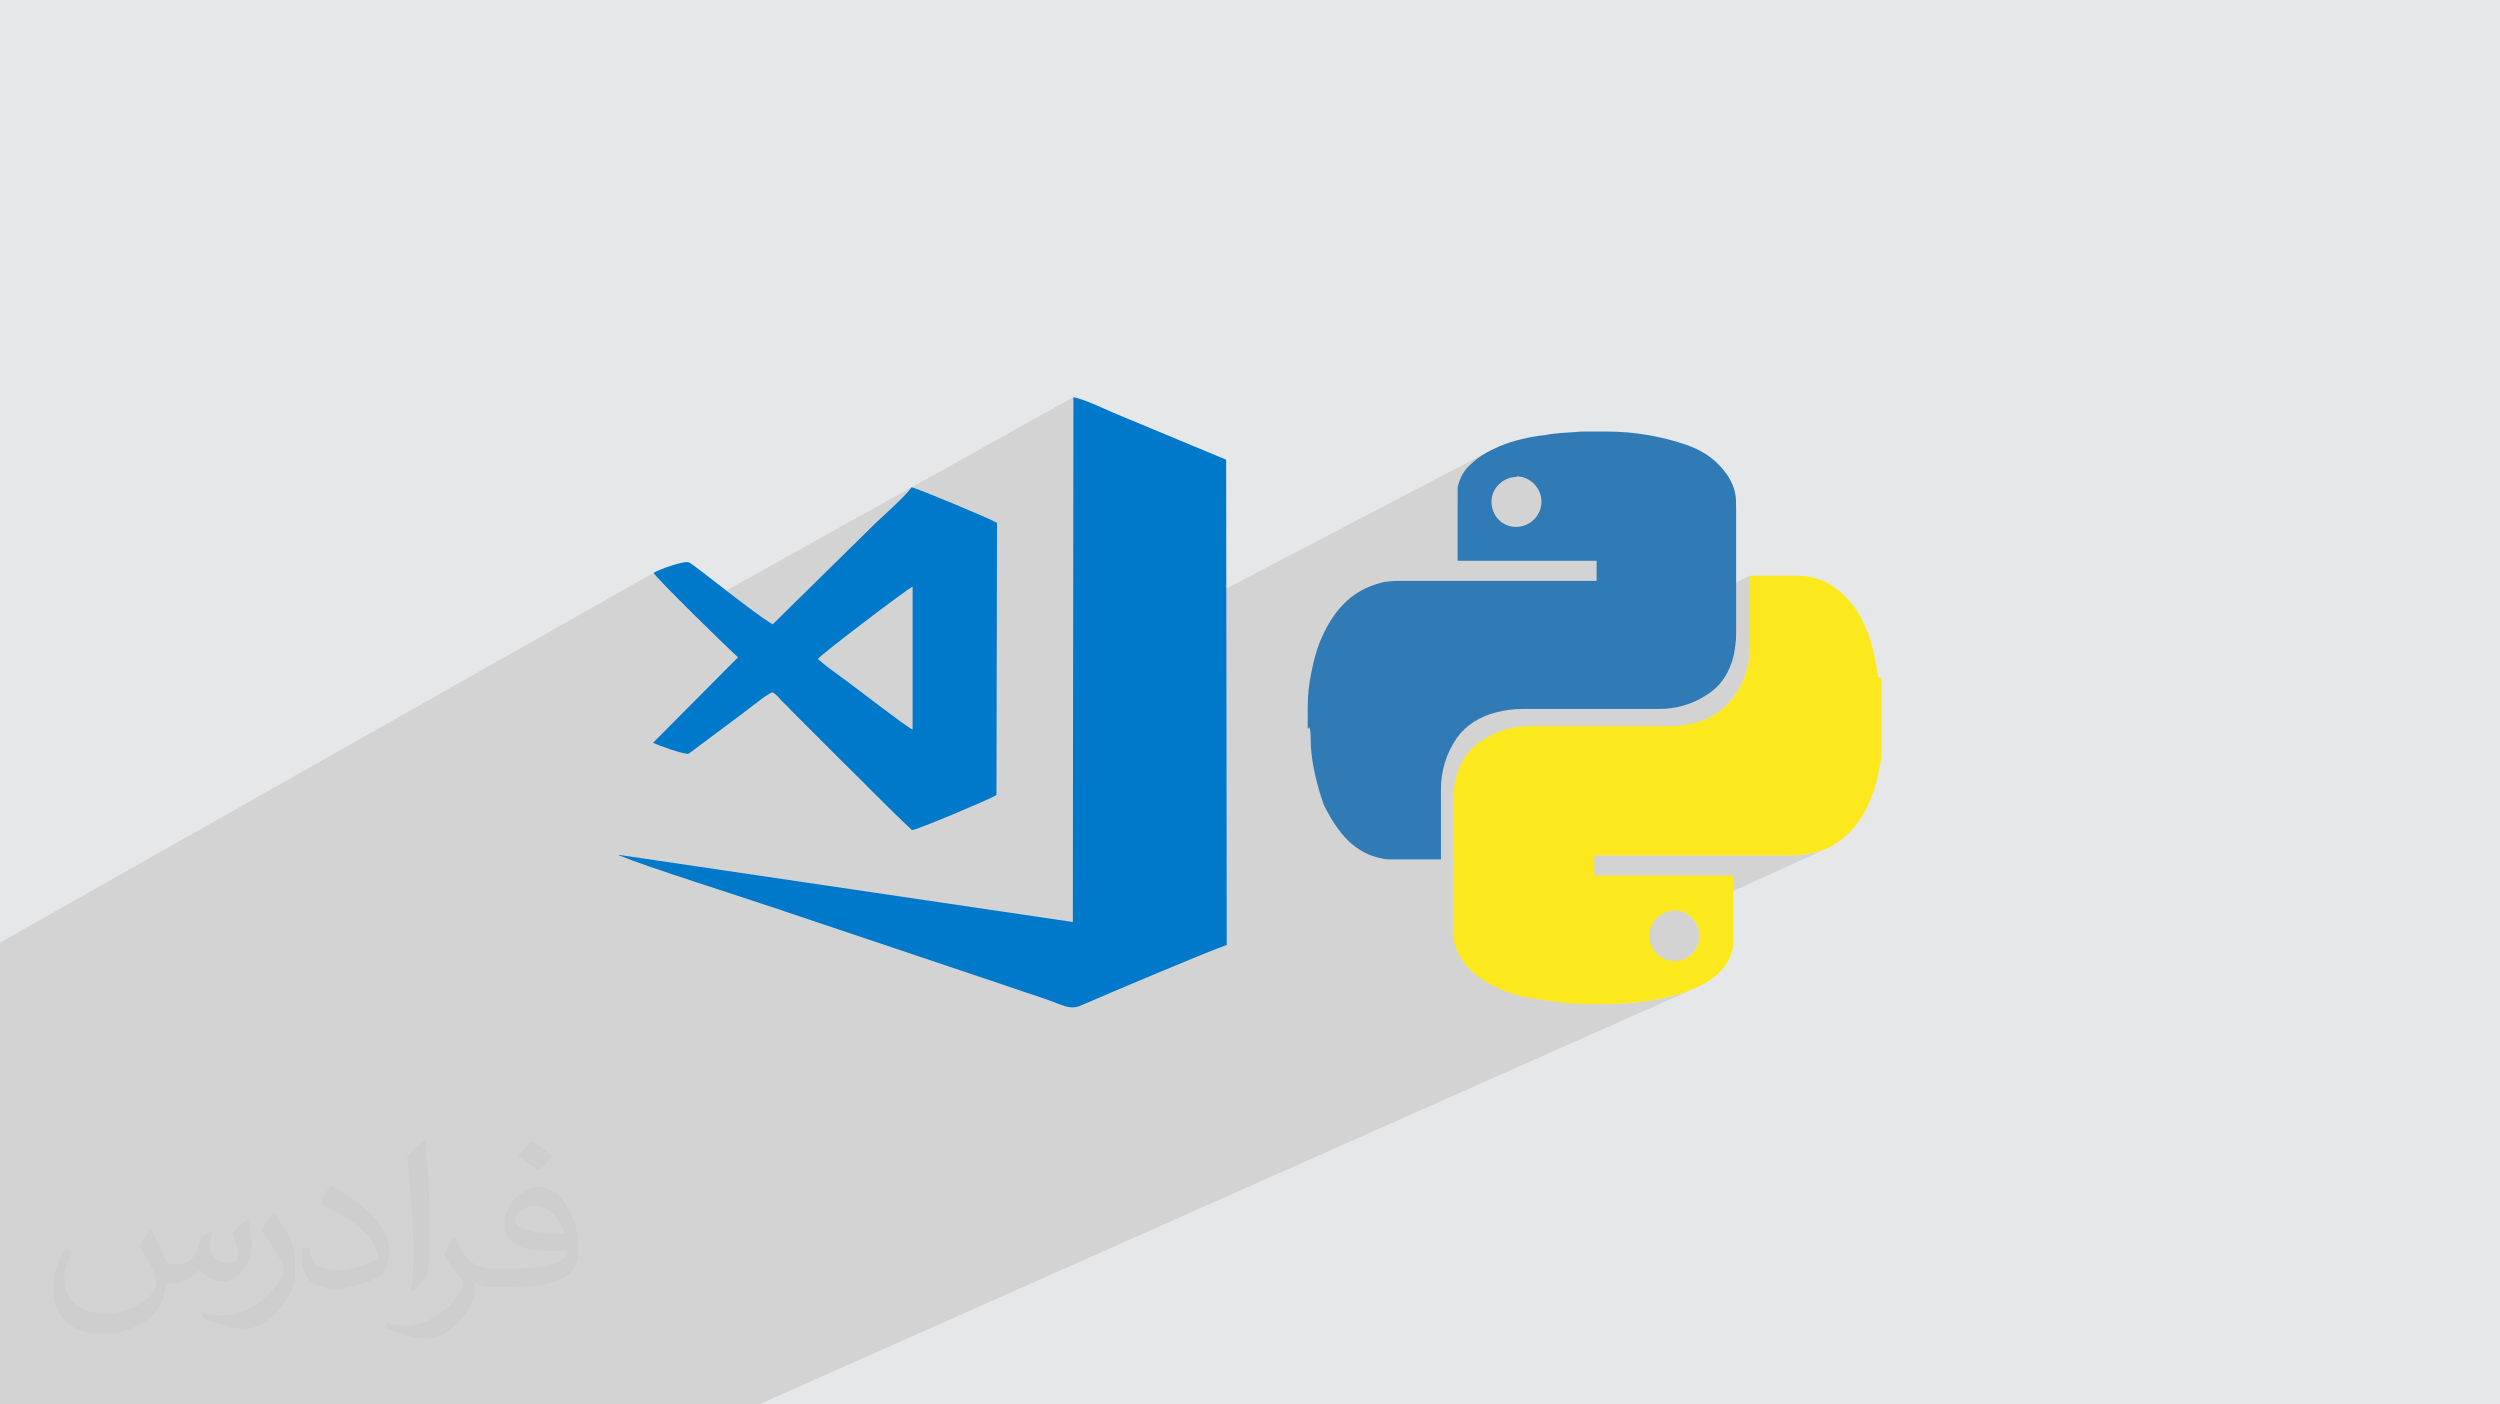 <?xml version="1.0" encoding="UTF-8"?>
<!DOCTYPE svg PUBLIC "-//W3C//DTD SVG 1.1//EN" "http://www.w3.org/Graphics/SVG/1.1/DTD/svg11.dtd">
<!-- Creator: CorelDRAW 2020 (64-Bit) -->
<svg xmlns="http://www.w3.org/2000/svg" xml:space="preserve" width="94.192mm" height="52.917mm" version="1.1" style="shape-rendering:geometricPrecision; text-rendering:geometricPrecision; image-rendering:optimizeQuality; fill-rule:evenodd; clip-rule:evenodd"
viewBox="0 0 9404.92 5283.66"
 xmlns:xlink="http://www.w3.org/1999/xlink"
 xmlns:xodm="http://www.corel.com/coreldraw/odm/2003">
 <defs>
  <style type="text/css">
   <![CDATA[
    .fil3 {fill:#0079CB}
    .fil4 {fill:#307AB5}
    .fil0 {fill:#E6E7E8}
    .fil5 {fill:#FBE91E}
    .fil2 {fill:#373435;fill-opacity:0.031}
    .fil1 {fill:#2B2A29;fill-opacity:0.102}
   ]]>
  </style>
 </defs>
 <g id="Layer_x0020_1">
  <polygon class="fil0" points="-0,0 9404.92,0 9404.92,5283.66 -0,5283.66 "/>
  <path class="fil1" d="M2267.39 5283.66l-29.37 0 -21.55 0 -18.04 0 -4.07 0 -33.67 0 -278.29 0 -212.57 0 -77.04 0 -18.08 0 -7.4 0 -466.55 0 -7.4 0 -87.29 0 -17.25 0 -37.31 0 -11.84 0 -13.91 0 -25.3 0 -43.88 0 -63.92 0 -41.7 0 -0.27 0 -70.82 0 -2.7 0 -58.44 0 -89.78 0 -83.89 0 -4.78 0 -69.79 0 -7.47 0 -36.66 0 -15.99 0 -4.74 0 -7.44 0 -191.77 0 -106.39 0 0 -55.56 0 -30.62 0 -0.93 0 -0.88 0 -9.37 0 -49.26 0 -7.22 0 -4.39 0 -96.49 0 -90.71 0 -27.78 0 -3.01 0 -0.85 0 -3.23 0 -1.29 0 -22.47 0 -18.94 0 -2.37 0 -8.58 0 -100.64 0 -2.68 0 -2.66 0 -6.68 0 -23.03 0 -7.07 0 -23 0 -50.38 0 -9.92 0 -75.18 0 -15.54 0 -82.16 0 -3.02 0 -182.72 0 -35.23 0 -9.3 0 -45.66 0 -0.77 0 -47.21 0 -50.95 0 -82.58 0 -46.69 0 -150.57 0 -50.05 0 -0.55 0 -199.34 2458.86 -1391.16 4.61 6.44 10.09 11.54 14.85 15.96 18.85 19.63 22.12 22.62 24.64 24.87 26.43 26.42 15.36 15.25 833.07 -464.64 -0.66 0.99 609.91 -340.16 -1.12 1021.08 1573.34 -821.82 -13.84 7.23 -13.41 7.66 -12.9 8.17 -12.31 8.75 -11.66 9.41 -10.92 10.13 -9.93 9.13 -8.8 9.58 -7.74 10.08 -6.75 10.64 -5.83 11.24 -5 11.91 -4.24 12.61 -3.55 13.38 0 3.33 0 3.48 0 3.58 0 3.63 0 3.64 0 3.58 0 3.48 0 3.33 0 1.44 0 1.13 0 0.93 0 0.83 0 0.83 0 0.92 0 1.14 0 1.43 0 14.18 0 13.94 185.8 -96.2 17.75 -5.57 11.07 -1.14 5.74 -2.98 18.97 1.96 17.75 5.6 16.14 8.85 14.11 11.68 11.68 14.11 8.85 16.14 5.6 17.75 1.96 18.97 -1.96 18.97 -5.6 17.75 -8.85 16.14 -11.68 14.11 -14.11 11.68 -16.14 8.85 -257.09 131.35 0 0.18 0 0.93 0 1.13 0 1.44 16.4 0 16.4 0 16.38 0 16.37 0 16.36 0 16.35 0 16.34 0 16.34 0 16.33 0 16.33 0 16.32 0 16.32 0 16.31 0 16.31 0 16.31 0 16.31 0 16.31 0 16.31 0 16.31 0 16.32 0 16.31 0 16.33 0 16.32 0 16.33 0 16.34 0 16.35 0 16.35 0 16.36 0 16.37 0 16.38 0 16.4 0 16.4 0 0 10.33 0 9.98 0 9.69 0 9.43 0 9.23 0 9.07 0 8.98 0 8.92 -1086.69 542.97 0 3.35 0 7.86 6.5 -3.25 1.43 4.76 1.07 4.62 0.77 4.51 0.52 4.46 0.31 4.46 0.16 4.51 0.06 4.62 0.01 4.76 0.05 7.34 0.15 7.43 0.26 7.52 0.35 7.59 0.46 7.65 0.55 7.71 0.66 7.75 0.76 7.78 0.86 7.81 0.97 7.83 1.06 7.83 1.17 7.83 1.27 7.82 1.37 7.79 1.47 7.77 1.57 7.72 1.67 8.13 1.77 8.17 1.87 8.21 1.96 8.24 2.04 8.27 2.13 8.29 2.22 8.29 2.29 8.31 0.33 1.14 1623.48 -797.27 0 1.44 0 1.13 0 0.93 0 0.83 0 0.83 0 0.92 0 1.14 0 1.43 0 16.18 0 16.15 0 16.11 0 16.09 0 16.08 0 16.07 0 16.08 0 16.09 0 16.13 0 16.15 0 16.2 0 16.26 0 16.31 0 16.39 0 16.48 0 16.55 -0.25 12.93 -0.76 12.88 -1.27 12.79 -1.78 12.71 -2.28 12.6 -2.79 12.49 -3.3 12.37 -3.79 12.22 -4.31 12.07 -4.8 11.91 -5.32 11.73 -5.82 11.54 -6.33 11.34 -6.84 11.12 -7.34 10.9 -7.85 10.65 -7.01 9.07 -7.27 8.58 -7.5 8.09 -7.76 7.62 -7.99 7.17 -8.24 6.73 -8.46 6.29 -8.7 5.87 -8.93 5.47 -9.15 5.08 -9.37 4.69 -961.76 458.19 0 2.33 0 14.49 0 14.49 0 14.46 0 14.46 0 14.44 0 14.44 0 14.43 0 14.43 0 14.42 0 14.42 0 14.43 0 14.43 0 14.43 0 14.44 0 14.45 0 14.46 0 14.48 0 14.49 0 14.51 0 14.53 0 14.55 0 0.95 531.47 -247.8 1.62 0 1.56 0 1.46 0 1.31 0 1.11 0 0.86 0 0.55 0 0.19 0 22.88 0 22.85 0 22.84 0 22.8 0 22.79 0 22.76 0 22.75 0 22.72 0 22.71 0 22.68 0 22.67 0 22.65 0 22.64 0 22.62 0 22.61 0 22.59 0 22.58 0 22.57 0 22.56 0 22.55 0 22.54 0 22.53 0 22.52 0 22.51 0 22.51 0 22.51 0 22.49 0 22.5 0 22.49 0 22.49 0 22.48 0 22.49 0 8.01 -0.01 7.83 -0.06 7.68 -0.16 7.55 -0.31 7.45 -0.52 7.37 -0.77 7.32 -1.07 7.3 -1.43 11.24 -1.42 11.03 -1.83 10.83 -2.23 10.63 -2.63 10.43 -3.05 10.23 -3.44 10.02 -3.84 9.83 -4.25 -536.3 243.59 12.85 7.22 13.85 11.68 11.52 14.11 8.77 16.14 5.57 17.75 1.96 18.97 -1.96 20.21 -5.6 18.34 -8.85 16.22 -11.68 13.83 -14.11 11.2 -16.14 8.32 -376.05 168.72 0.05 0 9.4 0.12 9.45 0.08 9.51 0.04 9.59 0.02 9.68 0 7.67 0 7.63 -0.01 7.59 -0.02 7.56 -0.04 7.53 -0.06 7.52 -0.1 7.5 -0.13 7.5 -0.18 7.5 -0.23 7.5 -0.29 7.52 -0.35 7.53 -0.42 7.56 -0.49 7.59 -0.58 7.63 -0.67 7.67 -0.76 12.94 -0.91 12.88 -1.11 12.84 -1.31 12.78 -1.51 12.74 -1.69 12.68 -1.88 12.63 -2.06 12.59 -2.24 12.53 -2.42 12.48 -2.6 12.43 -2.76 12.38 -2.94 12.33 -3.1 12.27 -3.26 12.23 -3.41 12.18 -3.56 8.15 -2.89 8.23 -3.01 8.29 -3.13 8.32 -3.27 8.33 -3.42 8.33 -3.58 -3523.6 1566.49 -5.53 0 -105.4 0 -99.15 0 -42.96 0 -16.8 0 -3.8 0 -88.25 0 -11.89 0 -96.34 0 -116.68 0zm4797.48 -2737.61l0 0z"/>
  <path class="fil2" d="M568.51 4627.69c17.95,27.21 29.6,53.36 40.96,82.43 8.45,16.91 12.93,48.09 52.57,48.09 11.61,0 28.28,-3.42 43.06,-11.61 16.63,-8.73 29.32,-21.94 35.94,-42l15.85 -53.36 38.57 -19.02 2.64 2.64c-5.27,20.09 -6.59,39.36 -6.59,54.43 0,44.63 38.57,61.56 69.22,61.56 17.95,0 34.09,-8.73 34.09,-25.11 0,-21.13 -8.98,-57.06 -20.62,-89.29 17.95,-17.95 35.94,-35.94 56.53,-50.47l3.17 1.6c8.98,38.04 14,75.56 14,100.66 0,24.57 -10.83,51.79 -19.81,69.49 -18.49,34.87 -51.25,62.62 -90.87,62.62 -30.1,0 -63.65,-15.07 -86.66,-43.06l-1.32 0c-21.66,26.96 -55.22,51.25 -108.86,51.25l-16.63 0c-2.64,35.41 -10.29,60.49 -21.94,82.95 -31.95,62.34 -126.81,106.47 -216.1,106.47 -124.17,0 -186.51,-71.59 -186.51,-166.96 0,-58.91 19.27,-113.6 48.88,-152.42l24.29 10.04c-18.49,35.41 -30.91,68.68 -30.91,101.45 0,89.29 72.66,131.83 156.4,131.83 77.68,0 173.83,-49.41 191.28,-106.72 -6.59,-62.62 -30.1,-91.93 -66.04,-148.99 10.83,-19.02 24.83,-38.04 42.28,-58.38l3.17 0 0 0 0 0 -0.02 -0.09zm1432.13 -336.04c26.15,16.39 51.79,35.66 76.87,57.85 -14,19.81 -31.45,37.79 -53.11,53.64 -25.11,-20.34 -50.19,-37.79 -75.84,-56.27 17.42,-19.55 34.62,-38.29 52.04,-55.22l0 0 0 0 0 0 0 0 0 0 0.03 0zm13.47 244.11c-42.28,0 -76.87,27.75 -76.87,48.34 0,44.13 84.53,57.85 185.72,57.31 -12.68,-51.79 -57.06,-105.68 -108.86,-105.68l0.01 0.03zm-94.86 236.19c54.96,0 103.04,-1.6 139.74,-10.83 40.96,-10.29 75.56,-30.91 75.56,-45.17 0,-3.7 0,-8.19 -1.32,-11.89 -22.98,2.11 -49.41,2.11 -72.38,2.11 -74.49,0 -131.55,-16.91 -154.02,-58.66 -5.55,-11.61 -9.51,-24.57 -9.51,-39.36 0,-40.43 17.42,-79.79 48.09,-107 25.61,-22.45 53.89,-36.44 82.67,-36.44 52.04,0 93.51,41.75 122.57,107.54 15.85,35.94 26.68,77.4 26.68,129.72 0,34.87 -9.51,64.19 -31.17,85.85 -40.43,39.11 -114.92,53.89 -229.04,53.89l-51.79 0 0 0 -13.47 0c-28.28,0 -48.62,-5.02 -64.72,-17.42l-2.64 0c0.79,6.59 1.32,12.93 1.32,19.02 0,25.61 -8.45,58.38 -25.61,84.53 -50.72,75.3 -105.68,108.04 -153.24,108.04 -48.09,0 -107,-18.49 -160.11,-42.54l9.51 -18.49c17.17,7.13 40.96,11.89 73.7,11.89 85.85,0 198.66,-82.43 212.66,-163 -3.17,-6.59 -8.98,-15.32 -17.17,-24.57 -25.11,-29.85 -40.96,-54.68 -55.75,-80.83 12.68,-25.11 24.29,-45.17 35.13,-63.4l4.49 -0.53c36.72,74.77 69.99,117.55 144.23,117.55l11.61 0 0 0 53.89 0 0 0 0 0 0 0 0 0 0 0 0.09 0.01zm-371.98 79c6.34,-34.34 6.87,-72.91 6.87,-108.86l0 -53.36c0,-99.6 -12.68,-244.36 -22.98,-338.68 17.95,-19.27 43.06,-42 62.87,-57.31l5.81 1.6c13.47,118.62 16.63,256 16.63,383.06 0,33.3 -1.32,65.79 -4.49,89.55 -1.85,30.1 -19.27,52.83 -56.53,87.7l-8.19 -3.7zm-382.8 -157.19c1.85,46.77 24.83,83.49 105.15,83.49 49.93,0 92.19,-12.93 138.96,-35.13 8.45,-3.7 12.93,-8.73 12.93,-12.93 0,-29.32 -22.45,-68.15 -60.23,-103.55 -36.72,-33.3 -85.34,-62.62 -130.76,-82.18 -15.6,-6.59 -20.62,-13.47 -20.62,-20.09 0,-13.47 17.95,-41.75 32.77,-62.09l5.02 -0.53c52.04,27.21 110.17,67.64 153.24,112.53 39.11,41.47 63.4,83.49 63.4,129.19 0,33.81 -10.29,65.51 -26.96,95.11 -57.06,28.79 -117.83,50.72 -178.06,50.72 -73.17,0 -123.1,-34.34 -123.1,-114.92 0,-8.73 0,-22.19 3.17,-39.64l25.11 0 0 0 0 0 0 0 0 0 0 0 -0.02 0zm-132.37 -132.9l45.45 73.45c16.63,27.21 32.23,56.81 32.23,103.55l0 59.7c0,48.34 -30.91,100.13 -80.83,151.38 -39.11,34.62 -73.7,49.41 -105.68,49.41 -47.55,0 -101.98,-14.79 -164.85,-41.75l7.13 -18.49c19.81,5.27 42.79,9.77 71.06,9.77 90.36,-0.53 182.8,-66.57 225.08,-147.15 5.02,-9.26 6.87,-17.95 6.87,-24.04 0,-9.26 -5.02,-19.55 -8.98,-28.79 -22.98,-43.31 -48.62,-82.95 -76.87,-119.68 14.79,-23.25 29.6,-45.7 45.7,-67.9l3.7 0.53 0 0 0 0 0 0 0 0 0 0 -0.02 0.01z"/>
  <g id="_2686425501568">
   <path class="fil3" d="M2329.22 3217.96c103.7,43.2 447.21,151.23 581.16,196.59l868.49 291.66c49.69,17.28 95.06,32.4 146.92,49.69 75.62,25.92 99.38,45.36 142.58,25.92 88.58,-38.88 481.77,-205.24 546.58,-226.84l-2.16 -1825.56 -425.6 -177.16c-38.89,-17.28 -108.03,-49.69 -149.07,-58.33l-2.17 1974.63 -1708.89 -252.78 2.16 2.17z"/>
   <path class="fil3" d="M3076.73 2479.09c6.48,-12.96 332.71,-261.41 356.47,-272.22l0 537.96c-28.08,-12.96 -226.84,-168.51 -270.05,-198.76 -25.92,-19.44 -60.5,-43.2 -86.42,-66.98zm-170.67 -131.78c-23.76,-8.64 -179.32,-129.62 -209.56,-153.4 -17.28,-12.96 -90.73,-71.29 -103.7,-77.77 -19.44,-8.65 -112.34,25.92 -133.94,38.88 8.64,19.44 283.01,287.33 317.58,317.58l-319.74 321.9c17.27,8.64 118.82,45.36 133.94,41.05l205.24 -153.4c21.61,-15.12 88.58,-71.29 110.18,-77.77 17.28,10.79 19.44,15.12 34.56,32.4 10.8,10.8 19.45,17.28 32.41,32.4l196.59 196.6c88.58,86.42 166.36,168.51 261.41,257.09 21.61,-2.16 289.5,-114.5 317.58,-131.78l2.17 -1024.05c-19.45,-12.96 -298.14,-129.62 -321.9,-133.94 -15.13,25.92 -101.54,103.69 -129.62,129.62l-393.19 386.71 0 -2.14z"/>
   <path class="fil4" d="M4919.57 2740.5c0,-23.76 0,-47.53 0,-71.29 0,-4.32 0,-4.32 0,-8.65 0,-43.2 4.32,-84.25 12.96,-127.46 8.65,-43.2 19.44,-88.58 36.72,-127.47 23.76,-56.17 56.17,-108.02 99.38,-146.91 36.72,-32.41 75.62,-51.86 120.99,-64.82 28.08,-8.64 56.17,-8.64 88.58,-8.64 239.81,0 483.94,0 723.74,0 0,0 4.32,0 4.32,0 0,-23.76 0,-47.53 0,-75.62 -175,0 -347.83,0 -522.82,0 0,-4.32 0,-4.32 0,-8.65 0,-79.93 0,-155.54 0,-231.16 0,-4.31 0,-4.31 0,-8.64 0,-8.65 0,-19.44 0,-28.09 8.64,-36.72 23.76,-64.81 51.85,-88.58 28.09,-28.08 64.81,-47.53 103.7,-64.81 56.17,-23.76 116.65,-36.72 175,-43.2 43.2,-8.65 88.58,-8.65 136.1,-12.96 0,0 4.31,0 4.31,0 28.09,0 56.17,0 84.26,0 4.32,0 4.32,0 8.64,0 51.86,0 99.38,4.31 151.24,12.96 47.52,8.64 95.06,19.44 144.75,36.72 43.2,15.12 88.58,38.88 123.14,75.62 28.08,28.08 51.85,64.81 60.49,103.69 4.32,19.45 4.32,41.05 4.32,60.5 0,155.55 0,315.42 0,475.29 0,23.76 -4.32,51.86 -8.64,75.63 -15.13,64.81 -47.53,116.65 -103.7,151.23 -56.17,36.72 -116.66,51.85 -179.32,51.85 -172.84,0 -343.51,0 -512.01,0 -32.4,0 -66.98,4.32 -99.38,12.96 -60.5,15.13 -112.34,47.53 -146.92,95.06 -41.04,60.5 -60.49,123.14 -60.49,196.6 0,84.26 0,168.51 0,252.78 0,0 0,4.31 0,8.64 -4.32,0 -4.32,0 -8.65,0 -60.49,0 -120.98,0 -179.32,0 -12.96,0 -23.75,0 -36.72,-4.32 -47.52,-8.64 -88.58,-32.4 -123.13,-64.81 -38.89,-38.88 -66.98,-84.26 -92.9,-136.1 -15.13,-43.2 -28.09,-88.58 -36.72,-131.78 -8.65,-41.05 -12.96,-84.26 -12.96,-123.14 0,-12.96 0,-23.76 -4.32,-36.72l0 0 -4.32 4.32 -2.18 -0.03zm786.4 -946.27l0 0c-51.85,0 -95.06,43.2 -95.06,92.9 0,51.85 38.88,95.06 92.9,95.06 51.85,0 95.06,-43.2 95.06,-95.06 0,-51.85 -43.2,-95.06 -95.06,-95.06l4.32 4.31 -2.17 -2.16z"/>
   <path class="fil5" d="M7077.84 2556.87c0,95.06 0,196.59 0,291.65 0,8.65 -4.32,15.13 -4.32,23.76 -8.64,43.2 -15.12,84.26 -32.4,123.14 -19.44,56.17 -51.85,108.03 -95.06,146.92 -43.2,41.04 -95.07,64.81 -155.55,71.29 -19.44,4.32 -38.89,4.32 -60.5,4.32 -239.81,0 -479.61,0 -723.74,0 0,0 -4.32,0 -8.65,0 0,23.76 0,47.52 0,75.62 175.01,0 347.83,0 522.82,0 0,4.32 0,4.32 0,8.64 0,84.26 0,164.2 0,248.45 0,8.65 0,15.13 -4.31,23.76 -8.65,38.88 -28.09,66.98 -60.5,95.06 -36.72,32.41 -84.25,51.86 -127.46,66.98 -64.82,19.44 -131.79,32.4 -200.93,36.72 -41.04,4.32 -79.94,4.32 -120.98,4.32 -51.85,0 -99.38,0 -151.23,-8.65 -32.41,-4.31 -60.5,-8.64 -92.9,-12.96 -51.86,-8.64 -99.38,-23.76 -146.92,-47.53 -43.2,-23.75 -84.25,-51.85 -112.34,-92.89 -19.44,-28.09 -32.4,-60.5 -36.72,-95.07 0,-12.96 0,-23.76 0,-41.04 0,-155.55 0,-306.79 0,-464.5 0,-28.09 4.32,-56.17 8.65,-79.94 15.12,-64.81 47.52,-116.66 103.69,-151.23 56.17,-36.72 116.66,-51.85 183.64,-51.85 172.83,0 343.51,0 516.34,0 36.72,0 66.97,-4.32 99.38,-12.96 56.17,-15.13 103.69,-43.2 140.42,-92.9 43.2,-56.17 64.82,-123.14 64.82,-192.28 0,-88.58 0,-172.84 0,-259.26 0,-4.31 0,-4.31 0,-8.64 4.31,0 4.31,0 8.64,0 56.17,0 116.66,0 172.84,0 36.72,0 71.29,8.64 103.69,23.76 47.53,23.76 88.59,64.81 116.66,108.02 43.2,66.98 64.82,144.75 75.62,220.36 0,8.65 4.32,19.45 4.32,28.09l0 0 12.96 4.32 0.02 6.49zm-779.91 1058.61l0 0c51.85,0 95.06,-38.89 95.06,-95.07 0,-51.85 -43.2,-95.06 -92.9,-95.06 -51.85,0 -95.06,41.05 -95.06,95.06 0,51.86 41.04,95.07 95.06,95.07l0 0 -4.32 0 2.17 0z"/>
  </g>
 </g>
</svg>
